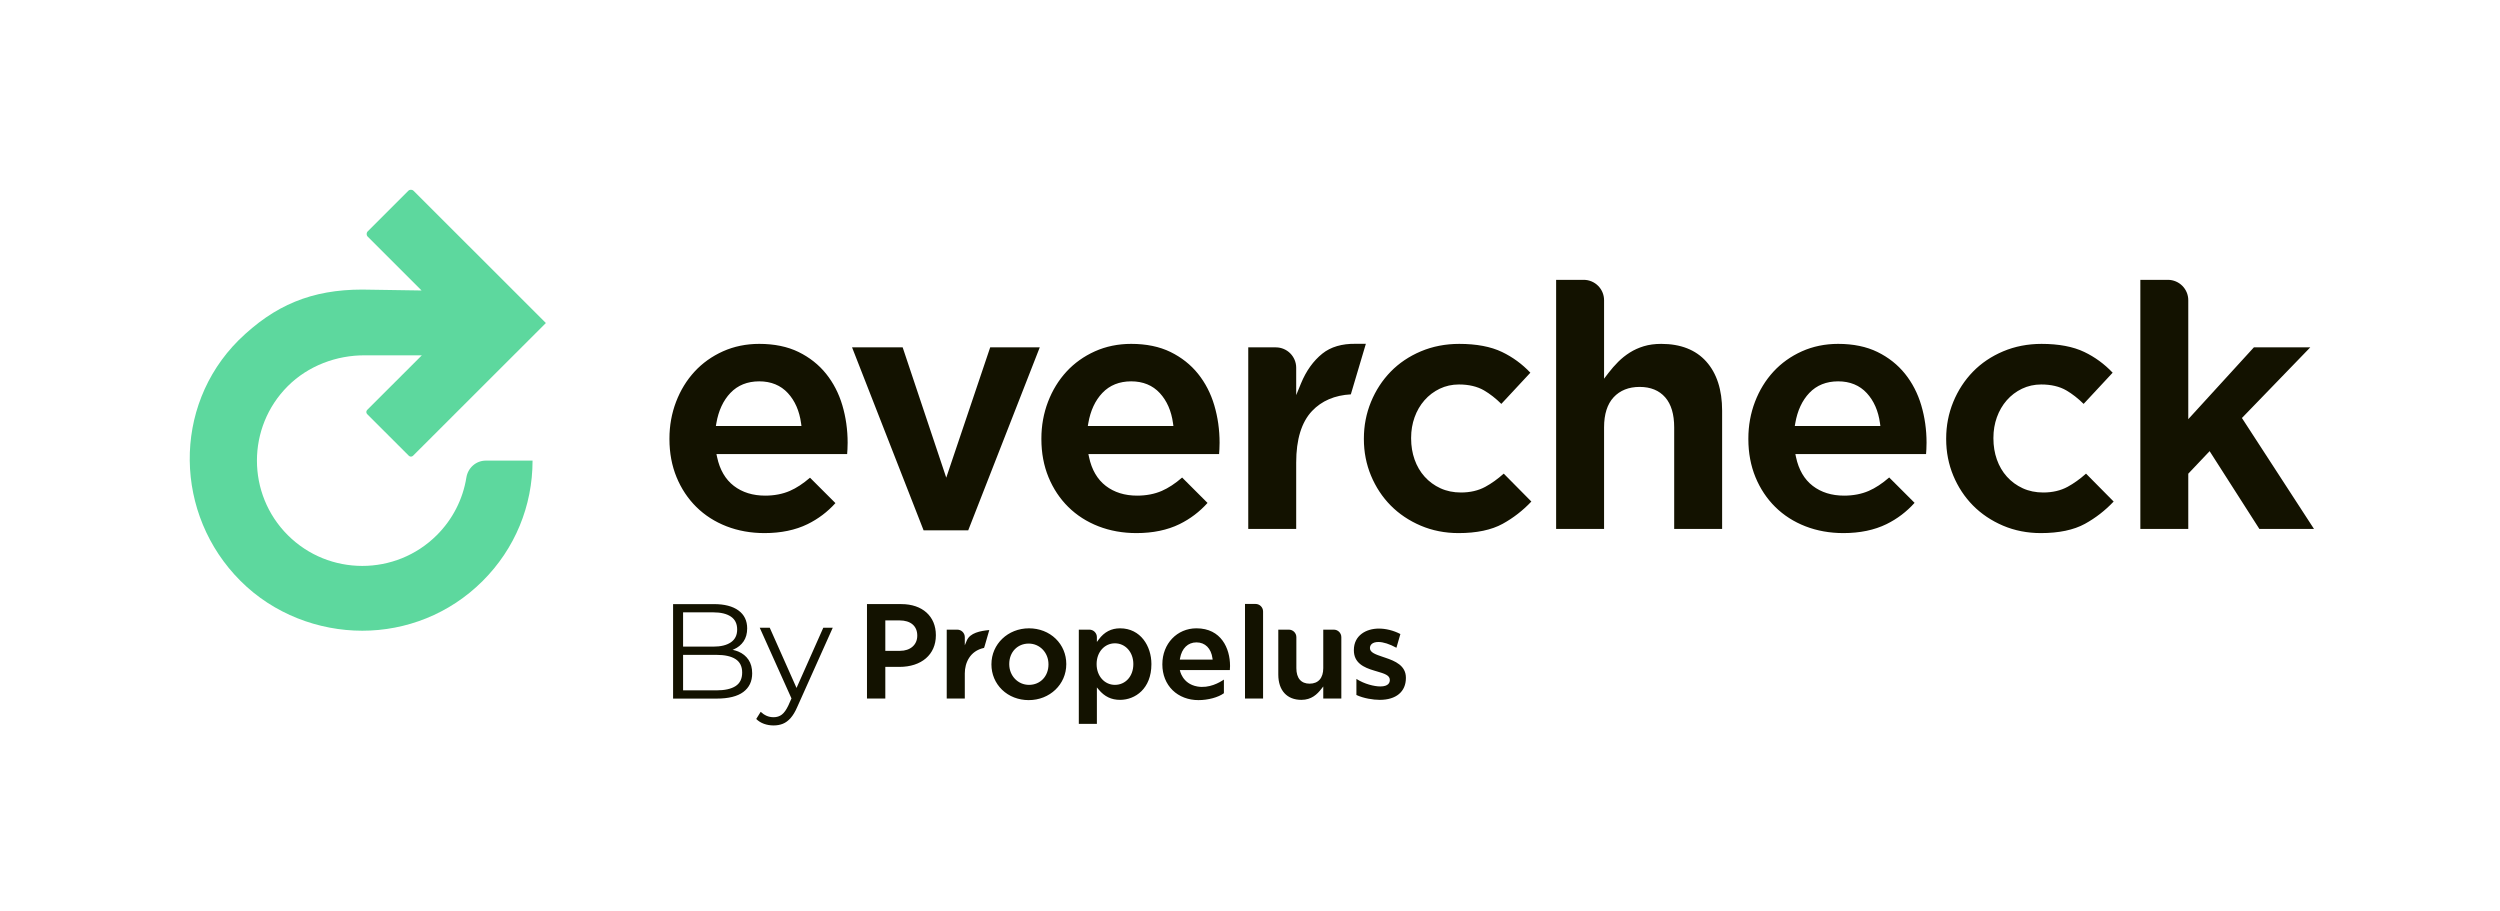 <?xml version="1.0" encoding="UTF-8"?>
<svg width="672px" height="245px" viewBox="0 0 672 245" version="1.1" xmlns="http://www.w3.org/2000/svg" xmlns:xlink="http://www.w3.org/1999/xlink">
    <title>Evercheck-logo-full-color-lockup</title>
    <g id="Evercheck-logo-full-color-lockup" stroke="none" stroke-width="1" fill="none" fill-rule="evenodd">
        <g id="Evercheck-logo-lockup" transform="translate(51, 51)">
            <path d="M146.715,133.426 C145.527,134.187 143.819,134.568 141.591,134.568 L132.614,134.568 L132.614,125.027 L141.591,125.027 C143.819,125.027 145.527,125.407 146.715,126.169 C147.902,126.932 148.495,128.135 148.495,129.78 C148.495,131.447 147.902,132.664 146.715,133.426 L146.715,133.426 Z M140.718,113.598 C142.754,113.598 144.335,113.979 145.461,114.741 C146.588,115.503 147.15,116.658 147.15,118.206 C147.15,119.73 146.588,120.878 145.461,121.653 C144.335,122.427 142.754,122.813 140.718,122.813 L132.614,122.813 L132.614,113.598 L140.718,113.598 Z M147.46,124.137 C146.984,123.938 146.463,123.788 145.915,123.669 C146.029,123.625 146.148,123.589 146.26,123.539 C147.362,123.055 148.235,122.341 148.877,121.399 C149.519,120.455 149.841,119.294 149.841,117.915 C149.841,115.836 149.059,114.228 147.496,113.09 C145.934,111.955 143.735,111.385 140.9,111.385 L129.925,111.385 L129.925,136.782 L141.627,136.782 C144.825,136.782 147.217,136.189 148.804,135.003 C150.391,133.818 151.185,132.15 151.185,129.997 C151.185,128.545 150.858,127.33 150.203,126.351 C149.549,125.371 148.635,124.633 147.46,124.137 L147.46,124.137 Z M163.108,133.922 L155.909,117.735 L153.219,117.735 L161.749,136.733 L160.925,138.596 C160.366,139.78 159.779,140.609 159.162,141.081 C158.544,141.552 157.811,141.788 156.963,141.788 C156.26,141.788 155.624,141.661 155.055,141.406 C154.486,141.153 153.958,140.796 153.474,140.337 L152.275,142.259 C152.856,142.84 153.552,143.275 154.365,143.566 C155.176,143.856 156.031,144 156.926,144 C157.847,144 158.683,143.85 159.434,143.547 C160.185,143.245 160.882,142.731 161.523,142.005 C162.165,141.28 162.753,140.3 163.286,139.066 L172.844,117.735 L170.3,117.735 L163.108,133.922 Z M195.56,119.892 C195.56,122.317 193.699,123.946 190.929,123.946 L186.973,123.946 L186.973,115.767 L190.823,115.767 C193.789,115.767 195.56,117.283 195.56,119.821 L195.56,119.892 Z M191.285,111.381 L182.044,111.381 L182.044,136.773 L186.973,136.773 L186.973,128.261 L190.751,128.261 C196.71,128.261 200.561,124.934 200.561,119.786 L200.561,119.714 C200.561,114.652 196.92,111.381 191.285,111.381 L191.285,111.381 Z M253.64,127.542 C253.64,130.758 251.558,133.09 248.688,133.09 C245.886,133.09 243.771,130.705 243.771,127.542 L243.771,127.471 C243.771,124.308 245.886,121.922 248.688,121.922 C251.512,121.922 253.64,124.308 253.64,127.471 L253.64,127.542 Z M250.079,117.892 C247.712,117.892 245.839,118.867 244.351,120.875 L243.843,121.558 L243.843,120.268 C243.843,119.152 242.937,118.247 241.82,118.247 L238.985,118.247 L238.985,143.583 L243.843,143.583 L243.843,133.781 L244.34,134.374 C245.912,136.249 247.735,137.121 250.079,137.121 C254.134,137.121 258.498,134.124 258.498,127.542 L258.498,127.471 C258.498,122.71 255.606,117.892 250.079,117.892 L250.079,117.892 Z M286.489,111.342 L283.656,111.342 L283.656,136.766 L288.513,136.766 L288.513,113.363 C288.513,112.247 287.607,111.342 286.489,111.342 M307.526,118.248 L304.693,118.248 L304.693,128.61 C304.693,131.254 303.355,132.77 301.024,132.77 C298.727,132.77 297.462,131.292 297.462,128.61 L297.462,120.268 C297.462,119.152 296.557,118.248 295.439,118.248 L292.605,118.248 L292.605,130.318 C292.605,134.578 294.926,137.122 298.813,137.122 C301.523,137.122 303.052,135.628 304.189,134.168 L304.693,133.523 L304.693,136.765 L309.55,136.765 L309.55,120.268 C309.55,119.152 308.644,118.248 307.526,118.248 M321.321,125.779 L321.311,125.775 C321.115,125.708 320.914,125.641 320.718,125.574 C318.776,124.918 317.243,124.399 317.243,123.235 L317.243,123.164 C317.243,122.391 317.84,121.566 319.52,121.566 C320.815,121.566 322.53,122.116 324.359,123.118 L325.425,119.429 C323.605,118.482 321.55,117.962 319.627,117.962 C316.289,117.962 312.92,119.747 312.92,123.733 L312.92,123.805 C312.92,127.188 315.564,128.429 318.423,129.266 C318.67,129.342 318.912,129.413 319.147,129.482 C321.066,130.048 322.583,130.495 322.583,131.742 L322.583,131.814 C322.583,132.45 322.25,133.517 320.02,133.517 C318.42,133.517 315.759,132.883 313.602,131.492 L313.602,135.81 C315.508,136.716 318.118,137.122 319.877,137.122 C324.278,137.122 326.905,134.924 326.905,131.244 L326.905,131.173 C326.905,127.911 324.023,126.678 321.321,125.779 M230.829,127.613 C230.829,130.787 228.627,133.091 225.592,133.091 C222.616,133.091 220.284,130.653 220.284,127.542 L220.284,127.471 C220.284,124.297 222.486,121.994 225.52,121.994 C228.497,121.994 230.829,124.43 230.829,127.542 L230.829,127.613 Z M225.592,117.892 C219.932,117.892 215.497,122.131 215.497,127.542 L215.497,127.613 C215.497,130.208 216.508,132.617 218.345,134.398 C220.204,136.199 222.753,137.192 225.52,137.192 C231.181,137.192 235.616,132.953 235.616,127.542 L235.616,127.471 C235.616,124.876 234.604,122.467 232.768,120.686 C230.909,118.884 228.36,117.892 225.592,117.892 L225.592,117.892 Z M208.879,121.166 L208.338,122.454 L208.338,120.268 C208.338,119.152 207.432,118.248 206.315,118.248 L203.48,118.248 L203.48,136.765 L208.338,136.765 L208.338,129.998 C208.338,127.213 209.698,123.962 213.512,123.155 L213.675,122.673 L214.921,118.357 C212.532,118.574 209.744,119.106 208.879,121.166 M266.138,126.292 L266.195,125.963 C266.663,123.277 268.313,121.673 270.608,121.673 C272.949,121.673 274.559,123.281 274.916,125.975 L274.958,126.292 L266.138,126.292 Z M270.608,117.891 C265.382,117.891 261.44,122.041 261.44,127.542 L261.44,127.613 C261.44,130.342 262.418,132.798 264.195,134.532 C265.953,136.248 268.421,137.192 271.143,137.192 C273.738,137.192 276.476,136.448 277.985,135.336 L277.985,131.668 C276.801,132.482 273.999,134.079 270.866,133.533 C266.717,132.81 266.138,129.102 266.138,129.102 L266.203,129.113 L266.543,129.113 L279.582,129.113 L279.584,129.082 C279.612,128.726 279.634,128.45 279.634,128.04 L279.634,127.969 C279.634,123.32 277.27,117.891 270.608,117.891 L270.608,117.891 Z" id="lockup" fill="#131200"></path>
            <path d="M203.352,77.398 L191.636,42.371 L178.033,42.371 L197.259,91.549 L209.26,91.549 L228.488,42.371 L215.164,42.371 L203.352,77.398 Z M341.245,41.436 C345.863,41.436 349.734,42.168 352.748,43.615 C355.594,44.979 358.151,46.851 360.361,49.182 L352.558,57.568 C351.052,56.08 349.488,54.859 347.903,53.935 C346.086,52.883 343.816,52.347 341.151,52.347 C339.313,52.347 337.578,52.731 335.993,53.489 C334.418,54.245 333.039,55.291 331.894,56.6 C330.75,57.905 329.856,59.442 329.238,61.166 C328.622,62.882 328.309,64.737 328.309,66.678 L328.309,66.866 C328.309,68.869 328.621,70.77 329.237,72.515 C329.856,74.276 330.769,75.831 331.947,77.139 C333.126,78.45 334.555,79.496 336.189,80.246 C337.83,81.002 339.688,81.384 341.713,81.384 C344.189,81.384 346.392,80.869 348.26,79.852 C349.915,78.953 351.576,77.763 353.203,76.311 L360.629,83.815 C358.358,86.222 355.761,88.237 352.904,89.808 C349.895,91.459 345.91,92.296 341.057,92.296 C337.424,92.296 334.001,91.622 330.884,90.293 C327.766,88.962 325.052,87.138 322.814,84.872 C320.578,82.606 318.798,79.908 317.527,76.853 C316.256,73.801 315.611,70.504 315.611,67.052 L315.611,66.866 C315.611,63.415 316.256,60.103 317.527,57.018 C318.799,53.93 320.579,51.202 322.817,48.903 C325.052,46.61 327.78,44.773 330.928,43.44 C334.078,42.11 337.548,41.436 341.245,41.436 Z M312.984,41.412 L313.425,41.415 L316.143,41.415 L312.105,55.004 C307.772,55.243 304.264,56.743 301.674,59.481 C298.849,62.466 297.417,67.122 297.417,73.322 L297.417,91.174 L284.531,91.174 L284.531,42.371 L291.937,42.371 C294.963,42.371 297.417,44.824 297.417,47.849 L297.417,55.208 L298.711,52.058 C300.095,48.689 302.027,45.994 304.454,44.047 C306.711,42.239 309.724,41.355 313.425,41.415 Z M395.541,41.435 C393.808,41.435 392.238,41.646 390.868,42.061 C389.496,42.479 388.227,43.051 387.1,43.763 C385.962,44.481 384.916,45.316 383.986,46.243 C383.045,47.187 382.165,48.187 381.378,49.217 L380.173,50.795 L380.173,29.698 C380.173,26.672 377.718,24.22 374.691,24.22 L367.286,24.22 L367.286,91.175 L380.173,91.175 L380.173,63.872 C380.173,60.346 381.036,57.627 382.738,55.791 C384.455,53.94 386.81,53.002 389.737,53.002 C392.673,53.002 394.985,53.946 396.608,55.806 C398.211,57.64 399.022,60.353 399.022,63.872 L399.022,91.175 L411.906,91.175 L411.906,59.381 C411.906,53.78 410.468,49.335 407.631,46.171 C404.813,43.028 400.745,41.435 395.541,41.435 M504.781,79.852 C502.912,80.869 500.71,81.384 498.234,81.384 C496.208,81.384 494.349,81.002 492.709,80.246 C491.075,79.496 489.648,78.45 488.465,77.139 C487.287,75.831 486.376,74.276 485.757,72.515 C485.142,70.77 484.83,68.87 484.83,66.866 L484.83,66.678 C484.83,64.736 485.143,62.882 485.758,61.166 C486.376,59.443 487.269,57.908 488.412,56.6 C489.558,55.291 490.938,54.245 492.513,53.489 C494.096,52.731 495.833,52.347 497.671,52.347 C500.336,52.347 502.607,52.883 504.421,53.935 C506.008,54.859 507.572,56.08 509.079,57.568 L516.881,49.182 C514.672,46.851 512.114,44.979 509.269,43.615 C506.255,42.168 502.384,41.436 497.765,41.436 C494.068,41.436 490.598,42.11 487.45,43.44 C484.301,44.77 481.572,46.609 479.337,48.903 C477.098,51.203 475.319,53.933 474.047,57.018 C472.777,60.102 472.132,63.415 472.132,66.866 L472.132,67.052 C472.132,70.505 472.776,73.802 474.046,76.853 C475.318,79.907 477.096,82.605 479.335,84.872 C481.572,87.138 484.287,88.962 487.405,90.293 C490.521,91.622 493.946,92.296 497.578,92.296 C502.431,92.296 506.416,91.459 509.425,89.808 C512.281,88.236 514.878,86.222 517.149,83.815 L509.723,76.311 C508.096,77.763 506.436,78.953 504.781,79.852 M551.63,61.357 L569.997,42.371 L554.842,42.371 L537.208,61.676 L537.208,29.698 C537.208,26.673 534.755,24.22 531.726,24.22 L524.325,24.22 L524.325,91.175 L537.208,91.175 L537.208,76.328 L542.946,70.271 L556.317,91.175 L571,91.175 L551.63,61.357 Z M431.439,63.515 L431.574,62.729 C432.156,59.367 433.428,56.636 435.354,54.614 C437.318,52.552 439.923,51.505 443.096,51.505 C446.272,51.505 448.863,52.569 450.797,54.669 C452.693,56.727 453.887,59.447 454.34,62.751 L454.446,63.515 L431.439,63.515 Z M461.061,49.463 C459.103,47.029 456.614,45.058 453.66,43.612 C450.708,42.168 447.154,41.434 443.096,41.434 C439.589,41.434 436.313,42.107 433.354,43.434 C430.393,44.763 427.822,46.599 425.709,48.891 C423.594,51.186 421.922,53.915 420.741,57.002 C419.56,60.091 418.959,63.41 418.959,66.866 L418.959,67.052 C418.959,70.753 419.606,74.191 420.875,77.276 C422.145,80.358 423.938,83.053 426.203,85.286 C428.466,87.519 431.192,89.263 434.306,90.471 C437.427,91.682 440.858,92.296 444.5,92.296 C448.929,92.296 452.829,91.486 456.093,89.886 C458.973,88.474 461.503,86.548 463.639,84.163 L456.815,77.342 C454.942,78.972 453.094,80.187 451.32,80.955 C449.372,81.798 447.141,82.227 444.688,82.227 C441.367,82.227 438.536,81.345 436.274,79.608 C434,77.862 432.483,75.26 431.766,71.87 L431.595,71.059 L466.724,71.059 C466.759,70.599 466.79,70.155 466.812,69.732 C466.84,69.111 466.857,68.523 466.857,67.988 C466.857,64.515 466.378,61.131 465.433,57.934 C464.495,54.76 463.024,51.91 461.061,49.463 L461.061,49.463 Z M241.404,63.515 L241.539,62.729 C242.122,59.367 243.393,56.636 245.32,54.614 C247.284,52.552 249.888,51.505 253.061,51.505 C256.237,51.505 258.829,52.569 260.764,54.669 C262.661,56.727 263.852,59.447 264.306,62.751 L264.412,63.515 L241.404,63.515 Z M271.026,49.463 C269.069,47.028 266.579,45.058 263.626,43.612 C260.674,42.168 257.12,41.434 253.061,41.434 C249.555,41.434 246.278,42.107 243.32,43.434 C240.359,44.763 237.787,46.599 235.675,48.891 C233.558,51.187 231.888,53.915 230.707,57.002 C229.525,60.092 228.925,63.411 228.925,66.866 L228.925,67.052 C228.925,70.752 229.571,74.19 230.841,77.276 C232.112,80.36 233.905,83.054 236.169,85.286 C238.432,87.519 241.158,89.263 244.271,90.471 C247.393,91.682 250.824,92.296 254.466,92.296 C258.895,92.296 262.796,91.486 266.059,89.886 C268.93,88.478 271.453,86.561 273.584,84.187 L266.758,77.363 C264.891,78.983 263.052,80.189 261.286,80.955 C259.34,81.798 257.107,82.227 254.654,82.227 C251.334,82.227 248.503,81.345 246.24,79.608 C243.966,77.862 242.449,75.26 241.732,71.87 L241.56,71.059 L276.69,71.059 C276.726,70.593 276.755,70.149 276.777,69.732 C276.808,69.114 276.824,68.527 276.824,67.988 C276.824,64.515 276.343,61.133 275.398,57.934 C274.461,54.76 272.989,51.91 271.026,49.463 L271.026,49.463 Z M141.426,63.515 L141.561,62.729 C142.143,59.367 143.415,56.636 145.341,54.614 C147.305,52.552 149.91,51.505 153.083,51.505 C156.259,51.505 158.85,52.569 160.786,54.669 C162.682,56.727 163.874,59.447 164.328,62.751 L164.433,63.515 L141.426,63.515 Z M171.048,49.463 C169.091,47.028 166.6,45.058 163.647,43.612 C160.695,42.168 157.141,41.434 153.083,41.434 C149.577,41.434 146.3,42.107 143.341,43.434 C140.381,44.763 137.809,46.599 135.697,48.891 C133.58,51.187 131.909,53.915 130.728,57.002 C129.547,60.092 128.947,63.411 128.947,66.866 L128.947,67.052 C128.947,70.752 129.593,74.19 130.862,77.276 C132.134,80.36 133.926,83.054 136.19,85.286 C138.454,87.519 141.179,89.263 144.293,90.471 C147.414,91.682 150.845,92.296 154.487,92.296 C158.916,92.296 162.818,91.486 166.08,89.886 C168.932,88.488 171.441,86.586 173.565,84.234 L166.73,77.404 C164.88,79.002 163.059,80.196 161.308,80.955 C159.361,81.798 157.128,82.227 154.675,82.227 C151.355,82.227 148.524,81.345 146.261,79.608 C143.987,77.862 142.471,75.26 141.753,71.87 L141.582,71.059 L176.711,71.059 C176.747,70.593 176.777,70.149 176.799,69.732 C176.83,69.114 176.845,68.527 176.845,67.988 C176.845,64.515 176.365,61.133 175.42,57.934 C174.482,54.76 173.011,51.91 171.048,49.463 L171.048,49.463 Z" id="logotype" fill="#131200"></path>
            <g id="mark" fill="#5DD89E">
                <path d="M62.319,27.082 L47.845,12.612 C47.453,12.219 47.453,11.582 47.845,11.189 L58.746,0.295 C59.14,-0.098 59.777,-0.098 60.171,0.295 L95.731,35.827 L60.027,71.506 C59.713,71.819 59.206,71.819 58.893,71.506 L47.7,60.319 C47.387,60.006 47.387,59.499 47.7,59.188 L62.391,44.51 L47.211,44.51 C39.413,44.439 31.772,47.378 26.356,52.795 C15.303,63.836 15.303,81.804 26.35,92.842 C37.396,103.88 55.369,103.88 66.423,92.842 C70.684,88.579 73.422,83.198 74.362,77.36 C74.778,74.761 76.954,72.812 79.589,72.812 L92.152,72.812 C92.152,85.034 87.397,96.519 78.751,105.157 C69.825,114.08 58.102,118.538 46.383,118.538 C34.665,118.538 22.575,114.08 13.656,105.157 C-4.19,87.332 -4.727,58.31 13.118,40.475 C22.791,30.982 32.819,26.839 46.386,26.839 L62.319,27.082 Z" id="1"></path>
            </g>
        </g>
    </g>
</svg>